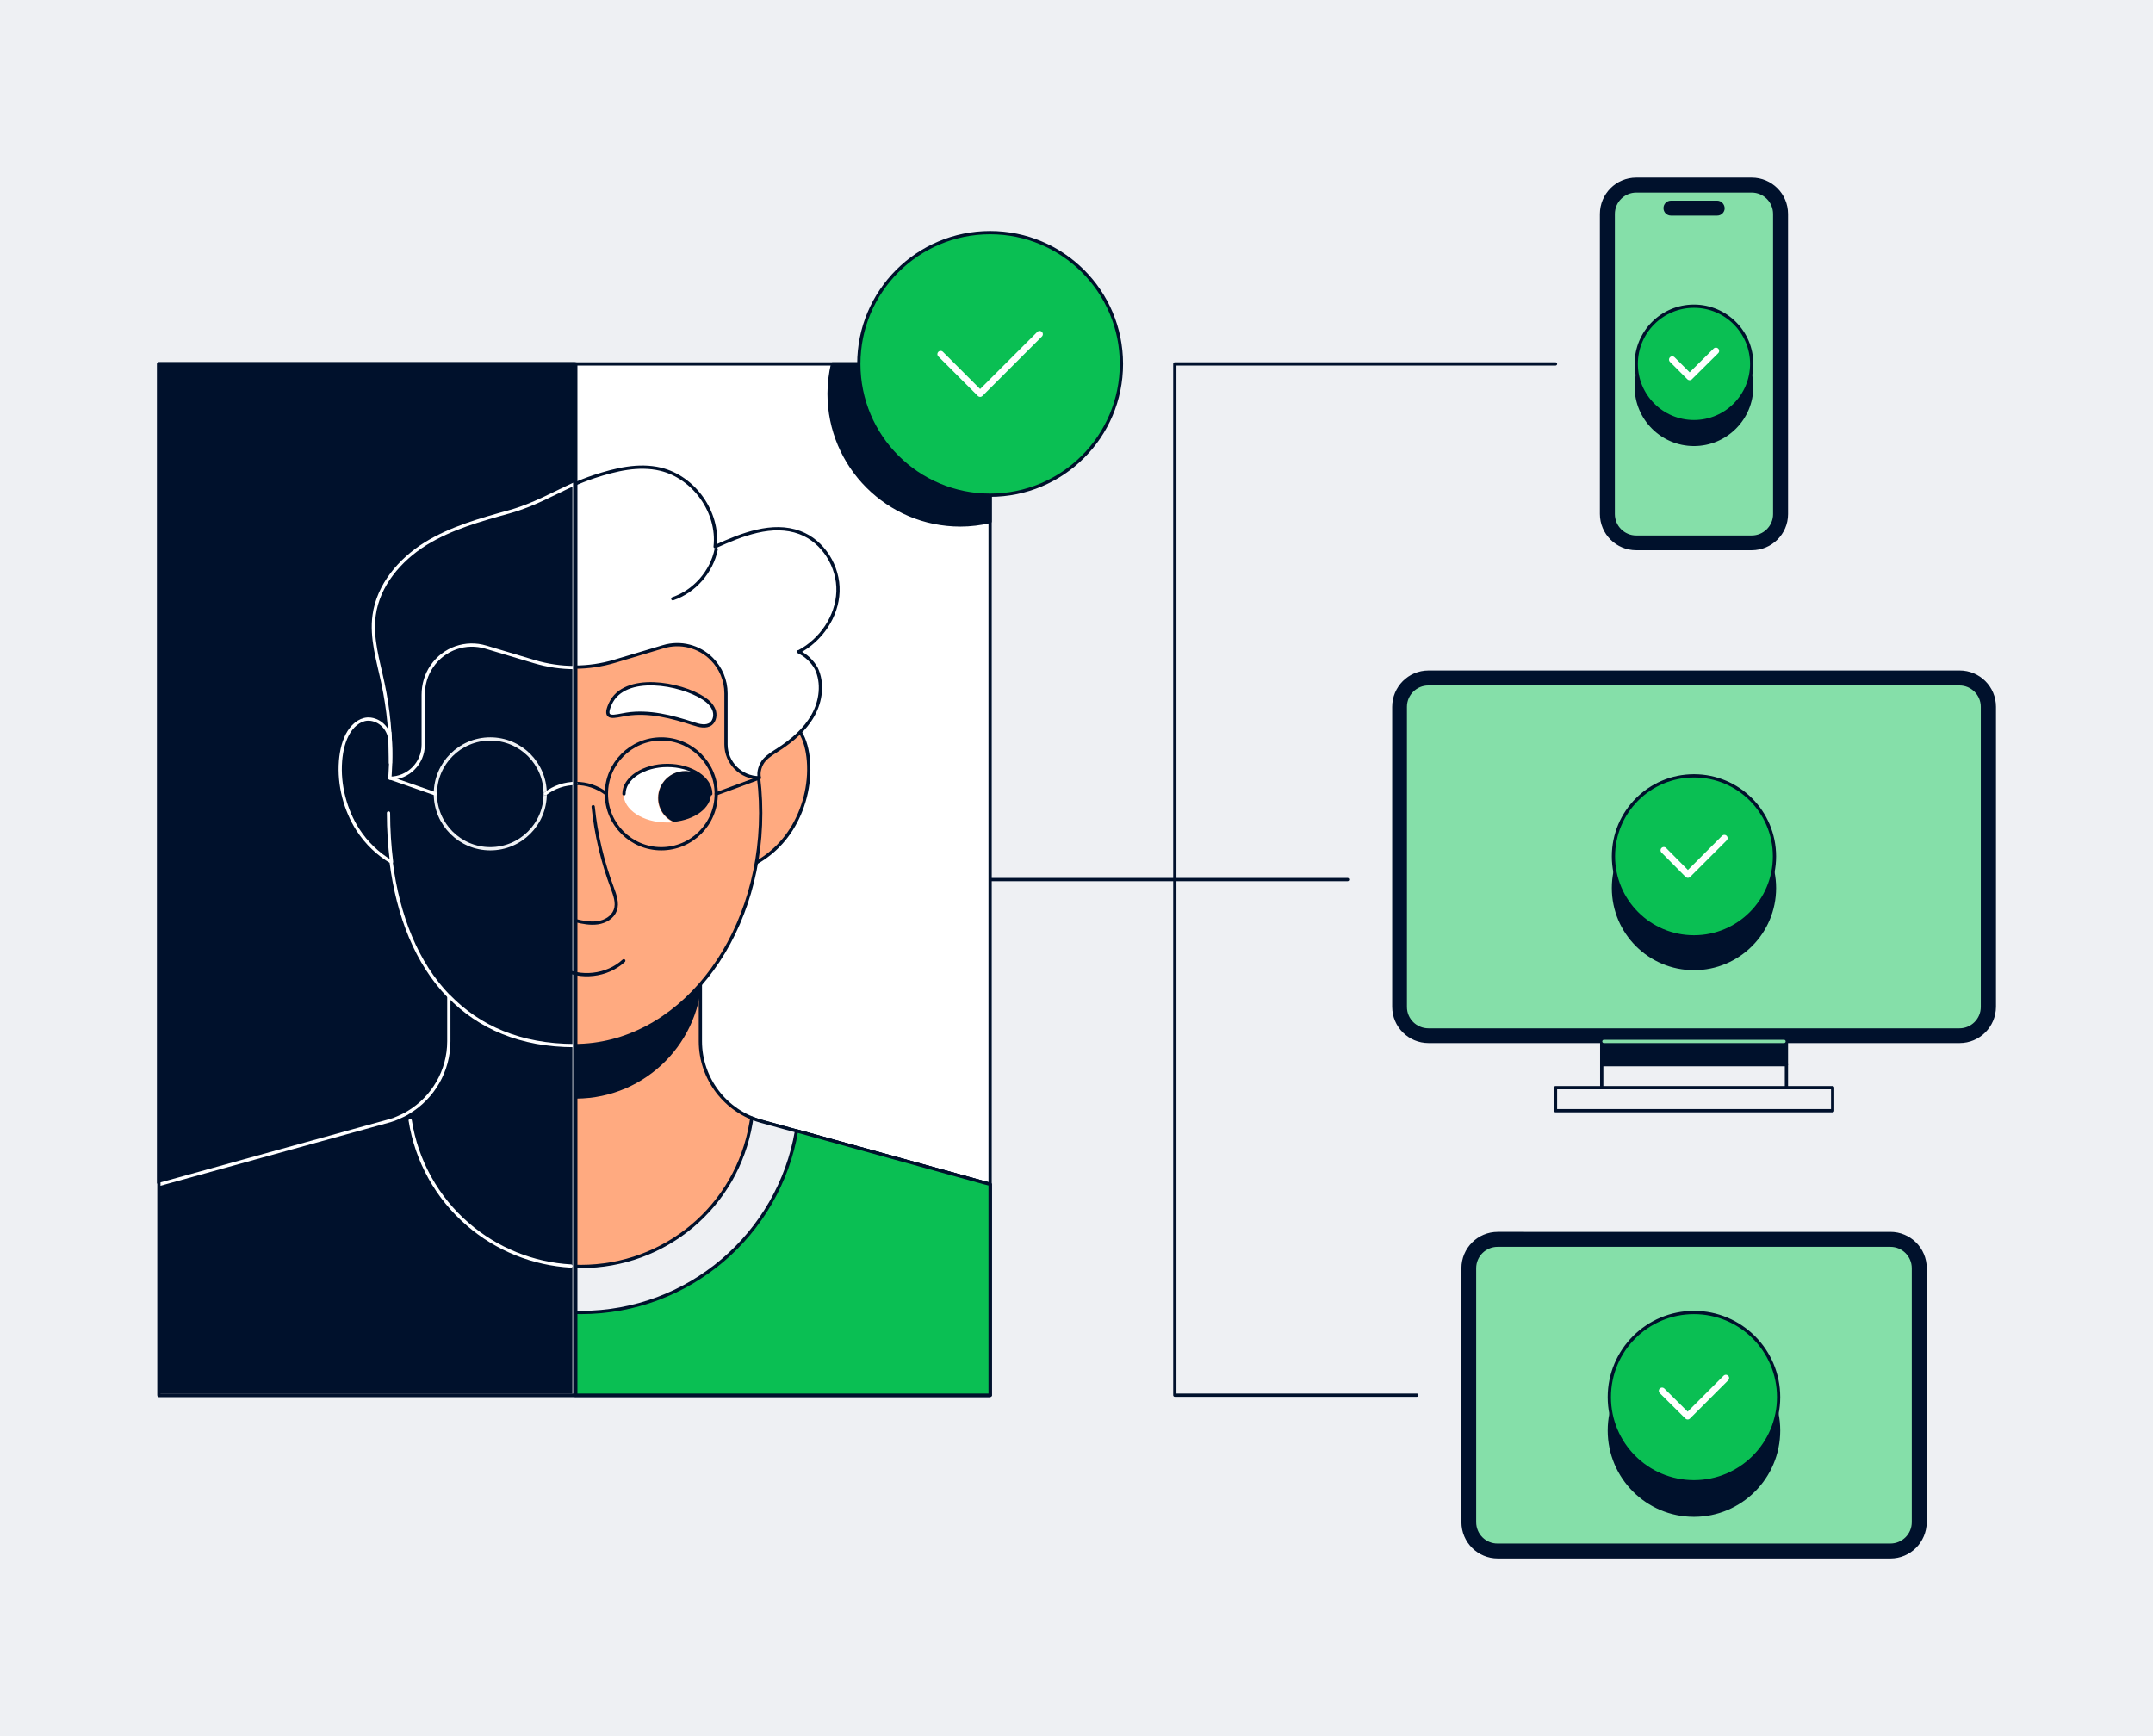 <svg xmlns="http://www.w3.org/2000/svg" xml:space="preserve" id="Layer_1" x="0" y="0" version="1.1" viewBox="0 0 992 800"><style>.st15{fill:#00112C;stroke:#85DFA9;stroke-width:1.5;stroke-linecap:round;stroke-linejoin:round;stroke-miterlimit:10}.st16{fill:none;stroke:#EEF0F3;stroke-width:1.5;stroke-linecap:round;stroke-linejoin:round;stroke-miterlimit:10}.st17{fill:none;stroke:#E6735C;stroke-width:1.5;stroke-linecap:round;stroke-linejoin:round;stroke-miterlimit:10}</style><path fill="#EEF0F3" d="M-14-14.3H1006V814.3H-14z"/><path fill="#EEF0F3" stroke="#00112C" stroke-linecap="round" stroke-linejoin="round" stroke-miterlimit="10" stroke-width="1.5" d="M456.2 405.3 620.9 405.3"/><path fill="#FFF" stroke="#00112C" stroke-linecap="round" stroke-linejoin="round" stroke-miterlimit="10" stroke-width="1.5" d="M73.2 167.7H456.2V642.9H73.2z"/><path fill="#00112C" stroke="#00112C" stroke-linecap="round" stroke-linejoin="round" stroke-miterlimit="10" stroke-width="1.5" d="M73.2 167.7H264.8V642.9H73.2z"/><path fill="none" stroke="#0ABF53" stroke-linecap="round" stroke-linejoin="round" stroke-miterlimit="10" stroke-width="1.5" d="M76.4 556.3 453.1 556.3"/><path fill="#FFAA80" stroke="#00112C" stroke-linecap="round" stroke-linejoin="round" stroke-miterlimit="10" stroke-width="1.5" d="m453.1 544.9-102.3-28.2c-16.6-4.6-28.1-19.7-28.1-36.9v-51.4l-57.9-4.2-57.9 4.2v51.4c0 17.2-11.5 32.3-28.1 36.9l-60.5 16.7L76.4 545l-3.3.9V643h383v-97.2z"/><path fill="#EEF0F3" stroke="#00112C" stroke-linecap="round" stroke-linejoin="round" stroke-miterlimit="10" stroke-width="1.5" d="M118.4 533.4 76.5 545l-3.3.9V643h383v-97.2l-3.1-.9-102.3-28.2c-1.5-.4-3-.9-4.4-1.5l-.4 2.4c-6.5 38.3-39.5 66-78.4 66-19.1 0-37.5-6.9-52-19.3-14.3-12.3-23.7-29.3-26.6-47.9l-.6-3.8c-2.9 1.8-6.1 3.1-9.5 4.1z"/><path fill="#00112C" stroke="#00112C" stroke-linecap="round" stroke-linejoin="round" stroke-miterlimit="10" stroke-width="1.5" d="M322.7 447.8v-10.7l-57.9-4.2-57.9 4.2v10.7c-.1 31.6 25.4 57.5 57.1 57.7h1.6c31.7-.2 57.2-26 57.1-57.7"/><path fill="#E6735C" stroke="#00112C" stroke-linecap="round" stroke-linejoin="round" stroke-miterlimit="10" stroke-width="1.5" d="m180 354.8-.3-13.1c-.1-5.1-3.8-9.6-8.9-10.3h-.1c-3.8-.5-7.5 2-9.9 5.8s-3.5 8.6-3.9 13.4c-.9 11.3 2.3 22.8 7.9 31.6s13.6 14.9 22.1 18.1"/><path fill="#FFAA80" stroke="#00112C" stroke-linecap="round" stroke-linejoin="round" stroke-miterlimit="10" stroke-width="1.5" d="m349.4 354.8.3-13.1c.1-5.1 3.8-9.6 8.9-10.3h.1c3.8-.5 7.5 2 9.9 5.8s3.5 8.6 3.9 13.4c.9 11.3-2.3 22.8-7.9 31.6s-13.6 14.9-22.1 18.1"/><ellipse cx="264.7" cy="374.6" fill="#FFAA80" stroke="#00112C" stroke-linecap="round" stroke-linejoin="round" stroke-miterlimit="10" stroke-width="1.5" rx="85.8" ry="107.2"/><path fill="#FFF" stroke="#00112C" stroke-linecap="round" stroke-linejoin="round" stroke-miterlimit="10" stroke-width="1.5" d="M367.9 300.3h.2c10.2-5.4 17.6-16.2 18-27.7s-6.8-23.2-17.6-27.2c-12.6-4.7-26.7.9-39 6.5 1.8-15.8-9.7-32-25.2-35.7-10.1-2.4-20.7.2-30.5 3.4-14 4.6-24.7 12.2-38.9 16.1-13.4 3.7-27 7.5-38.8 14.8-11.8 7.4-21.7 19-23.6 32.8-1.5 10.6 1.9 21.2 4.1 31.7 3 14 4.1 29.1 3.1 43.4h0c8.5 0 15.4-6.9 15.4-15.4v-23c0-4.7 1.3-9.3 4-13.2 5.7-8.2 15.7-11.5 24.9-8.8l22.4 6.7c12 3.6 24.8 3.6 36.8 0l22.4-6.7c7.9-2.4 16.5-.2 22.3 5.6 4.2 4.2 6.6 9.9 6.6 15.9V343c0 8.5 6.9 15.4 15.4 15.4h0c-.7-2.6.5-6.2 2.3-8.2s4.2-3.4 6.5-4.9c6.3-4.1 12.2-9.1 15.9-15.7s4.7-14.9 1.5-21.6c-1.8-3.3-4.8-6.1-8.2-7.7"/><path fill="#0ABF53" stroke="#00112C" stroke-linecap="round" stroke-linejoin="round" stroke-miterlimit="10" stroke-width="1.5" d="M453.1 544.9 367 521.1c-8.1 47.5-49.5 83.7-99.4 83.7-50.4 0-92.1-36.9-99.6-85.2l-49.6 13.7-41.9 11.6-3.3.9v97.1h383v-97.2z"/><path fill="none" stroke="#00112C" stroke-linecap="round" stroke-linejoin="round" stroke-miterlimit="10" stroke-width="1.5" d="M330 253.1c-2.1 10.4-10 19.4-20 22.8"/><path fill="#00112C" stroke="#FFF" stroke-linecap="round" stroke-linejoin="round" stroke-miterlimit="10" stroke-width="1.5" d="M234.8 235.8c-13.4 3.7-27 7.5-38.8 14.8-11.8 7.4-21.7 19-23.6 32.8-1.5 10.6 1.9 21.2 4.1 31.7 2.5 11.8 3.7 24.2 3.4 36.4l-.2-9.8c-.1-5.1-3.8-9.6-8.9-10.3h-.1c-3.8-.5-7.5 2-9.9 5.8s-3.5 8.6-3.9 13.4c-.9 11.3 2.3 22.8 7.9 31.6 4.1 6.4 9.5 11.4 15.4 14.9 3.2 25 11.8 46.8 26.6 62v20.7c0 13.7-7.3 26-18.6 32.8-1.4.9-2.9 1.6-4.5 2.3-.1 0-.1 0-.2.1-.7.3-1.5.6-2.2.9-.1 0-.2.1-.4.1-.8.3-1.5.5-2.3.7q0 0 0 0l-10.9 3-49.6 13.7L76.2 545l-3.3.9V643h191.6V223.1c-9.7 4.4-18.6 9.6-29.7 12.7"/><path fill="none" stroke="#FFF" stroke-linecap="round" stroke-linejoin="round" stroke-miterlimit="10" stroke-width="1.5" d="M180.4 397.1c-.9-7.2-1.4-14.8-1.4-22.5M264.7 481.8c-24.9 0-44-8.5-57.8-22.7M264.7 307.6c-6.2 0-12.4-.9-18.4-2.7l-22.4-6.7c-9.2-2.8-19.3.6-24.9 8.8-2.7 3.9-4 8.5-4 13.2v23c0 8.5-6.9 15.4-15.4 15.4 0 0 1-10.6 0-21M263.1 583.4c-17.5-1-34.2-7.7-47.5-19.2-14.3-12.3-23.7-29.3-26.6-47.9"/><circle cx="304.7" cy="365.8" r="25.3" fill="none" stroke="#00112C" stroke-linecap="round" stroke-linejoin="round" stroke-miterlimit="10" stroke-width="1.5"/><circle cx="225.9" cy="365.8" r="25.3" fill="#00112C" stroke="#EEF0F3" stroke-linecap="round" stroke-linejoin="round" stroke-miterlimit="10" stroke-width="1.5"/><path fill="none" stroke="#00112C" stroke-linecap="round" stroke-linejoin="round" stroke-miterlimit="10" stroke-width="1.5" d="M279.4 365.8c-8.3-6.4-19.9-6.4-28.2 0h0"/><path fill="#EEF0F3" stroke="#00112C" stroke-linecap="round" stroke-linejoin="round" stroke-miterlimit="10" stroke-width="1.5" d="M330 365.8 349.8 358.5"/><path fill="none" stroke="#FFF" stroke-linecap="round" stroke-linejoin="round" stroke-miterlimit="10" stroke-width="1.5" d="M200.6 365.8 179.7 358.5"/><path fill="none" stroke="#FFF" stroke-linecap="round" stroke-linejoin="round" stroke-miterlimit="10" stroke-width="1.5" d="M265.3 361c-5 0-10 1.6-14.1 4.8h0"/><path fill="#00112C" stroke="#00112C" stroke-linecap="round" stroke-linejoin="round" stroke-miterlimit="10" stroke-width="1.5" d="M265.3 642.9 265.3 167.7"/><path fill="none" stroke="#00112C" stroke-linecap="round" stroke-linejoin="round" stroke-miterlimit="10" stroke-width="1.5" d="M652.8 642.9 541.3 642.9 541.3 167.7 716.7 167.7"/><path fill="#00112C" stroke="#00112C" stroke-linecap="round" stroke-linejoin="round" stroke-miterlimit="10" stroke-width="1.5" d="M871 717.4H690.1c-8.8 0-16-7.1-16-16v-117c0-8.8 7.1-16 16-16H871c8.8 0 16 7.1 16 16v117c-.1 8.9-7.2 16-16 16"/><path fill="#85DFA9" stroke="#00112C" stroke-linecap="round" stroke-linejoin="round" stroke-miterlimit="10" stroke-width="1.5" d="M679.4 701.4v-117c0-5.9 4.8-10.6 10.6-10.6h181c5.9 0 10.6 4.8 10.6 10.6v117c0 5.9-4.8 10.6-10.6 10.6H690.1c-5.9.1-10.7-4.7-10.7-10.6"/><path fill="#00112C" stroke="#00112C" stroke-linecap="round" stroke-linejoin="round" stroke-miterlimit="10" stroke-width="1.5" d="M807.1 252.8h-53.2c-8.8 0-16-7.1-16-16V98.6c0-8.8 7.1-16 16-16h53.2c8.8 0 16 7.1 16 16v138.3c0 8.8-7.2 15.9-16 15.9"/><path fill="#85DFA9" stroke="#00112C" stroke-linecap="round" stroke-linejoin="round" stroke-miterlimit="10" stroke-width="1.5" d="M743.3 236.9V98.6c0-5.9 4.8-10.6 10.6-10.6h53.2c5.9 0 10.6 4.8 10.6 10.6v138.3c0 5.9-4.8 10.6-10.6 10.6h-53.2c-5.9 0-10.6-4.8-10.6-10.6"/><path fill="#00112C" stroke="#00112C" stroke-linecap="round" stroke-linejoin="round" stroke-miterlimit="10" stroke-width="1.5" d="M791.2 93.2h-21.3c-1.5 0-2.7 1.2-2.7 2.7s1.2 2.7 2.7 2.7h21.3c1.5 0 2.7-1.2 2.7-2.7-.1-1.5-1.3-2.7-2.7-2.7M902.9 479.9H658.2c-8.8 0-16-7.1-16-16V325.7c0-8.8 7.1-16 16-16h244.7c8.8 0 16 7.1 16 16V464c-.1 8.8-7.2 15.9-16 15.9"/><path fill="#85DFA9" stroke="#00112C" stroke-linecap="round" stroke-linejoin="round" stroke-miterlimit="10" stroke-width="1.5" d="M647.5 464V325.7c0-5.9 4.8-10.6 10.6-10.6h244.7c5.9 0 10.6 4.8 10.6 10.6V464c0 5.9-4.8 10.6-10.6 10.6H658.2c-5.9 0-10.7-4.7-10.7-10.6"/><path fill="#EEF0F3" stroke="#00112C" stroke-linecap="round" stroke-linejoin="round" stroke-miterlimit="10" stroke-width="1.5" d="M716.7 501.2H844.4V511.8H716.7z"/><path fill="#00112C" stroke="#00112C" stroke-linecap="round" stroke-linejoin="round" stroke-miterlimit="10" stroke-width="1.5" d="M738 479.9H823.1V490.5H738z"/><path fill="#EEF0F3" stroke="#00112C" stroke-linecap="round" stroke-linejoin="round" stroke-miterlimit="10" stroke-width="1.5" d="M738 490.6H823.1V501.2H738z"/><path fill="none" stroke="#85DFA9" stroke-linecap="round" stroke-linejoin="round" stroke-miterlimit="10" stroke-width="1.5" d="M739 479.9 822 479.9"/><circle cx="780.5" cy="409.2" r="37.1" fill="#00112C" stroke="#00112C" stroke-linecap="round" stroke-linejoin="round" stroke-miterlimit="10" stroke-width="1.5"/><circle cx="780.5" cy="394.6" r="37.1" fill="#0ABF53" stroke="#00112C" stroke-linecap="round" stroke-linejoin="round" stroke-miterlimit="10" stroke-width="1.5"/><path fill="none" stroke="#FFF" stroke-linecap="round" stroke-linejoin="round" stroke-miterlimit="10" stroke-width="3" d="M766.6 391.8 777.7 403 794.5 386.2"/><circle cx="780.5" cy="659.2" r="39" fill="#00112C" stroke="#00112C" stroke-linecap="round" stroke-linejoin="round" stroke-miterlimit="10" stroke-width="1.5"/><circle cx="780.5" cy="643.8" r="39" fill="#0ABF53" stroke="#00112C" stroke-linecap="round" stroke-linejoin="round" stroke-miterlimit="10" stroke-width="1.5"/><path fill="none" stroke="#FFF" stroke-linecap="round" stroke-linejoin="round" stroke-miterlimit="10" stroke-width="3" d="M765.8 640.9 777.6 652.6 795.2 635"/><path fill="none" stroke="#00112C" stroke-linecap="round" stroke-linejoin="round" stroke-miterlimit="10" stroke-width="1.5" d="M73.2 167.7H264.8V642.9H73.2z"/><path fill="#FFF" d="M307.4 352.7c9.3 0 17.1 4.1 19.3 9.8-2-4.2-6.2-7.1-11.2-7.1-6.8 0-12.4 5.5-12.4 12.4 0 4.9 2.9 9.1 7 11.1-.9.1-1.9.1-2.8.1-11.1 0-20-5.9-20-13.1.1-7.3 9.1-13.2 20.1-13.2"/><path fill="#00112C" d="M303.3 367.7c0-6.8 5.5-12.4 12.4-12.4 5 0 9.2 2.9 11.2 7.1.4 1.1.7 2.2.7 3.3 0 6.6-7.5 12.1-17.2 13-4.3-1.9-7.1-6.1-7.1-11"/><path fill="none" stroke="#00112C" stroke-linecap="round" stroke-linejoin="round" stroke-miterlimit="10" stroke-width="1.5" d="M327.5 365.8c0-7.2-9-13.1-20-13.1s-20 5.9-20 13.1M273.3 371.7c1.3 12.8 4.3 25.4 8.8 37.4 1.2 3.3 2.6 7 1.4 10.3s-4.6 5.3-8.1 5.8-6.9-.2-10.3-1"/><path fill="#FFF" stroke="#00112C" stroke-linecap="round" stroke-linejoin="round" stroke-miterlimit="10" stroke-width="1.5" d="M324.2 321.8c2 1.3 3.8 3 4.7 5.2s.5 5-1.3 6.5c-2.2 1.7-5.4.9-8.1 0-9.8-3.2-20.4-6-30.8-4.4-5.6.9-11.1 3.1-7.5-4.8 6.5-14.3 32.6-9.4 43-2.5"/><path fill="none" stroke="#00112C" stroke-linecap="round" stroke-linejoin="round" stroke-miterlimit="10" stroke-width="1.5" d="M258.2 446c9.1 5.2 21.5 3.8 29.2-3.3"/><path fill="#00112C" stroke="#00112C" stroke-linecap="round" stroke-linejoin="round" stroke-miterlimit="10" stroke-width="1.5" d="M383.6 167.7c-1 4.4-1.6 9-1.6 13.7 0 33.4 27.1 60.5 60.5 60.5 4.7 0 9.3-.6 13.7-1.6v-72.6z"/><circle cx="456.2" cy="167.7" r="60.5" fill="#0ABF53" stroke="#00112C" stroke-linecap="round" stroke-linejoin="round" stroke-miterlimit="10" stroke-width="1.5"/><path fill="none" stroke="#FFF" stroke-linecap="round" stroke-linejoin="round" stroke-miterlimit="10" stroke-width="3" d="M433.4 163.2 451.6 181.4 479 154"/><circle cx="780.5" cy="178.2" r="26.6" fill="#00112C" stroke="#00112C" stroke-linecap="round" stroke-linejoin="round" stroke-miterlimit="10" stroke-width="1.5"/><circle cx="780.5" cy="167.7" r="26.6" fill="#0ABF53" stroke="#00112C" stroke-linecap="round" stroke-linejoin="round" stroke-miterlimit="10" stroke-width="1.5"/><path fill="none" stroke="#FFF" stroke-linecap="round" stroke-linejoin="round" stroke-miterlimit="10" stroke-width="3" d="M770.5 165.7 778.5 173.7 790.6 161.7"/></svg>